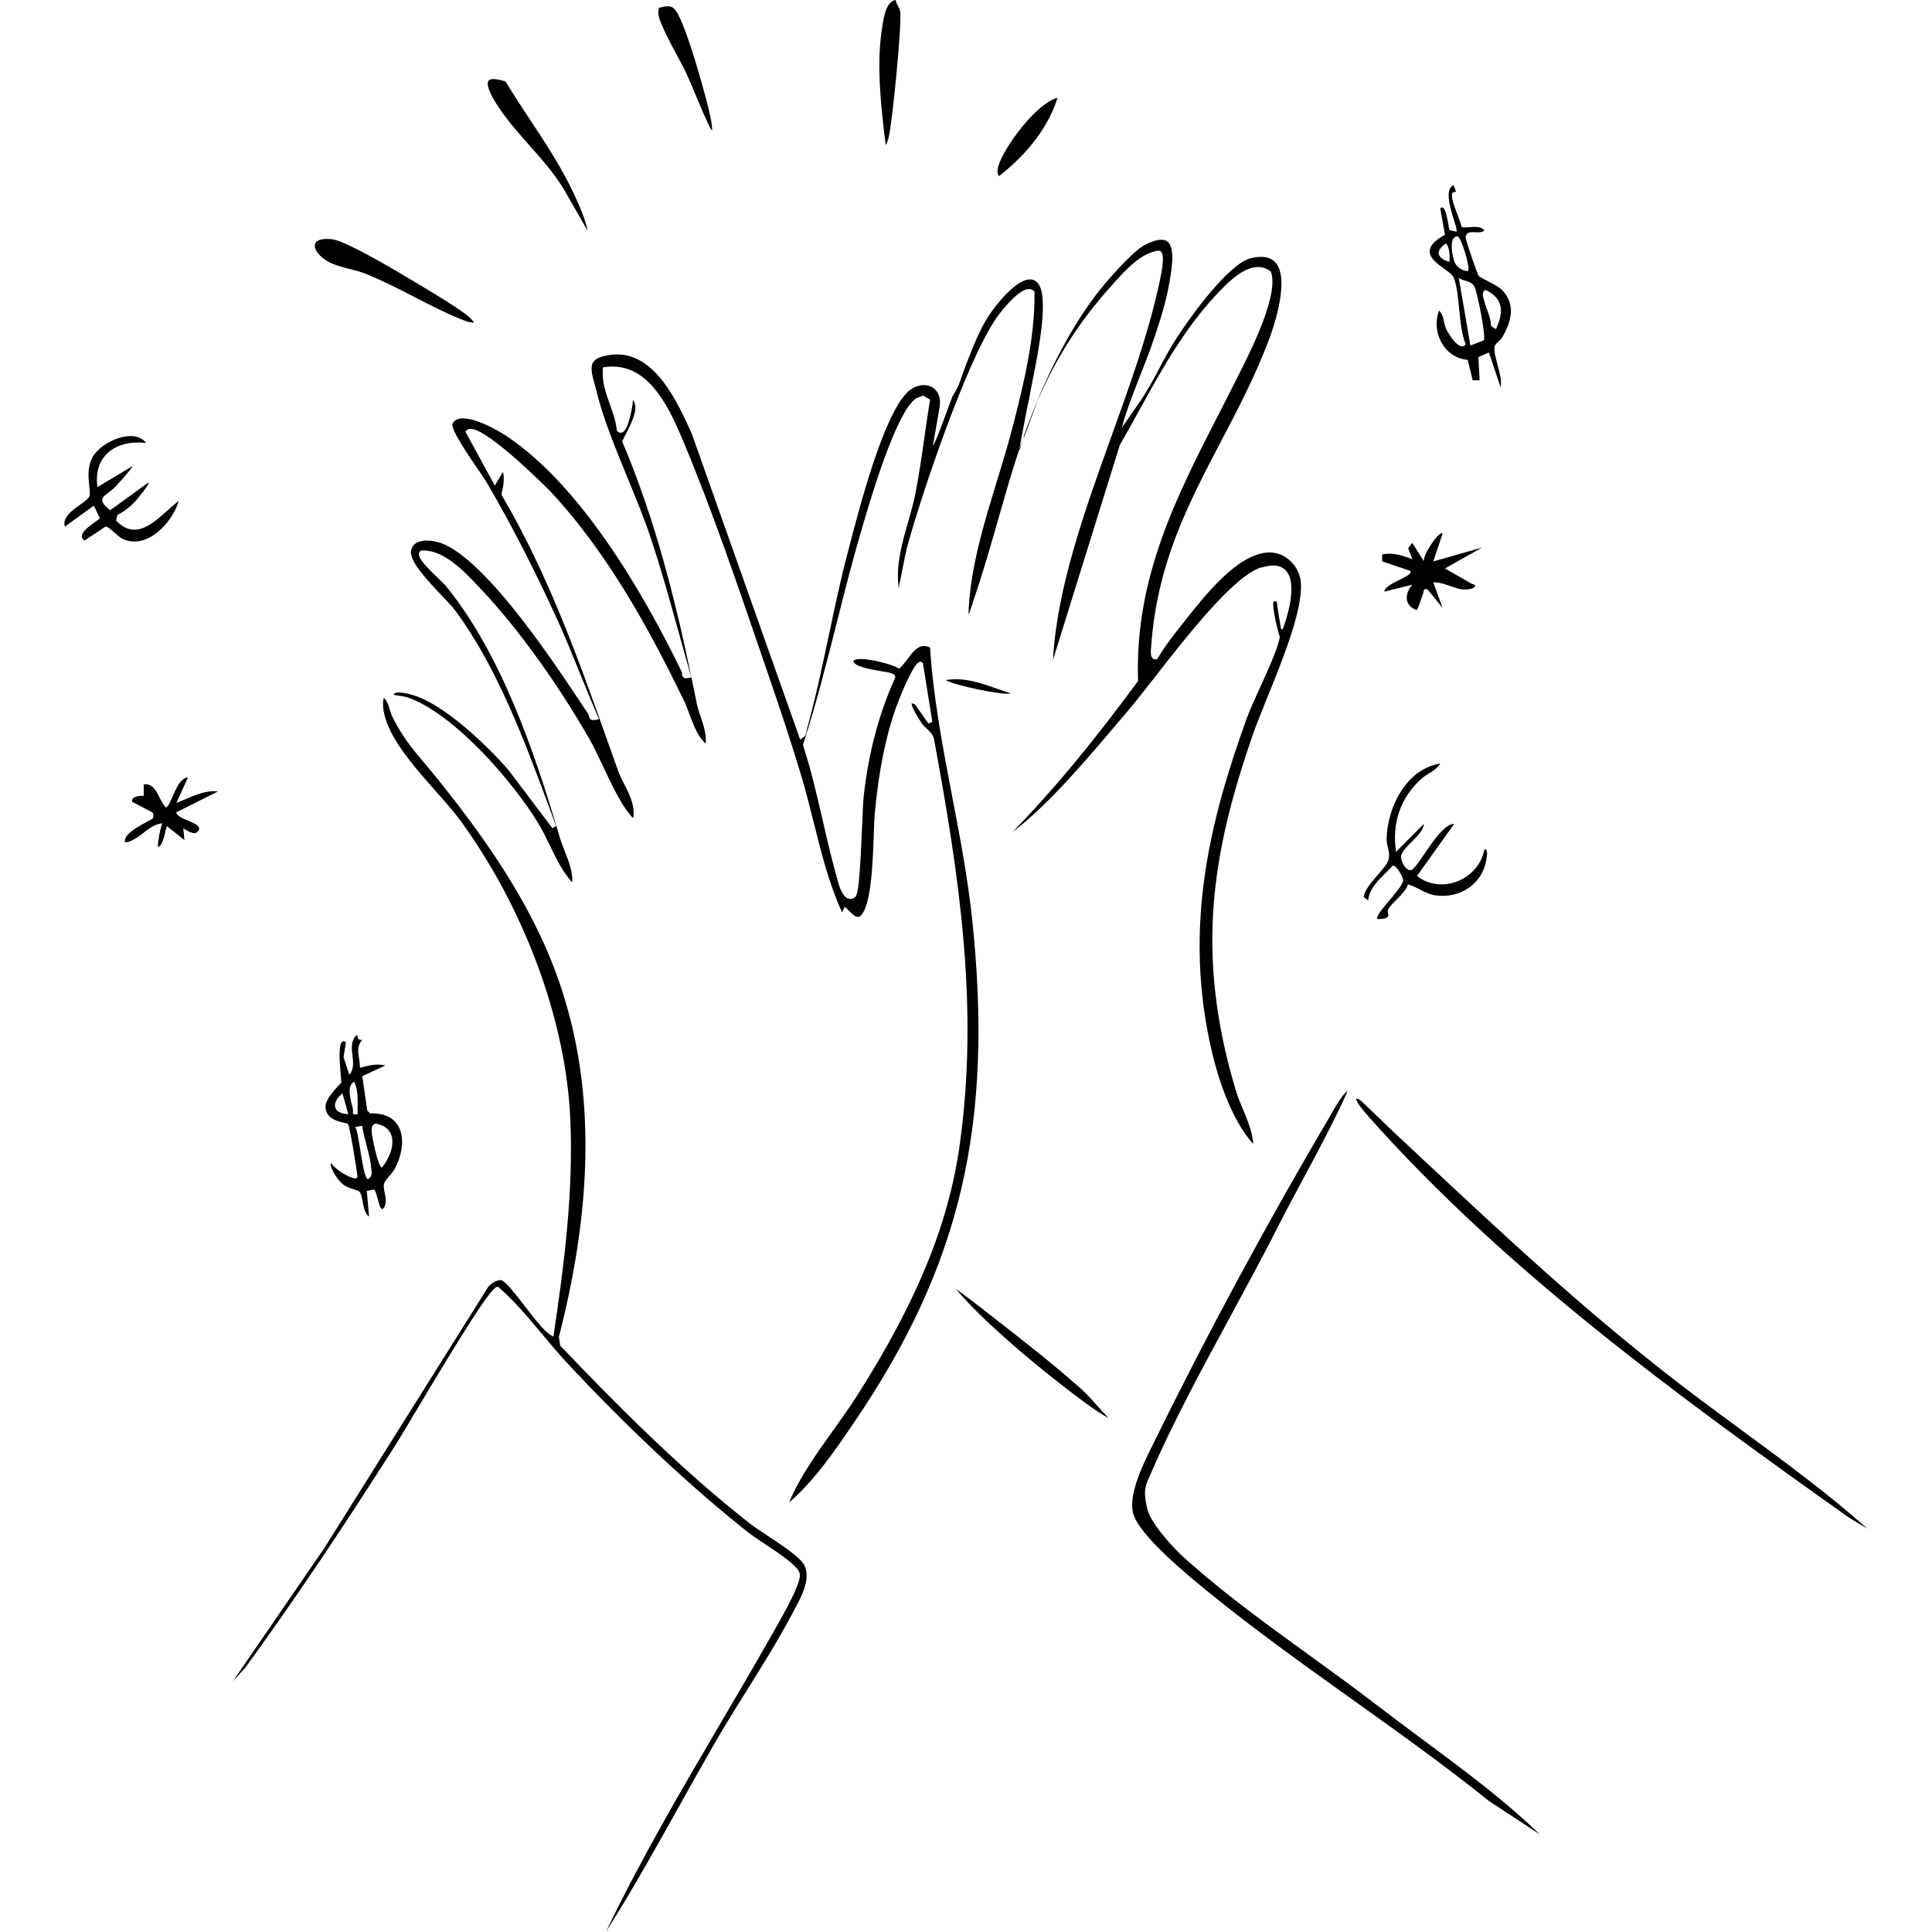 <svg width="300" height="300" viewBox="0 0 300 300" fill="none" xmlns="http://www.w3.org/2000/svg">
<g clip-path="url(#clip0_22885_41286)">
<path d="M195.887 88.131C196.555 87.92 197.169 87.811 197.694 87.811C198.663 87.811 199.399 88.165 199.884 88.861C201.486 91.165 199.645 96.448 199.263 97.491L199.195 97.682L198.99 97.709C198.99 97.709 198.949 97.709 198.929 97.709C198.704 96.496 198.253 93.694 198.253 93.381H197.749C197.496 94.226 198.369 97.853 198.731 98.909C198.731 98.868 198.731 98.848 198.738 98.827C198.738 98.855 198.738 98.882 198.731 98.909C198.39 100.763 196.999 103.818 195.648 106.776C194.837 108.562 194.066 110.246 193.616 111.487C188.037 126.928 183.529 143.936 188.262 163.651C188.971 166.596 190.963 173.638 194.611 177.64C194.468 175.772 193.738 174.013 193.029 172.309C192.62 171.327 192.197 170.312 191.883 169.275C185.547 148.101 188.187 132.504 194.489 114.207C195.021 112.673 195.839 110.648 196.705 108.508C199.263 102.202 202.441 94.355 201.971 90.245C201.691 87.784 199.536 85.779 197.176 85.779C197.115 85.779 197.053 85.779 196.992 85.779C192.177 85.984 187.15 92.372 183.829 96.598C183.399 97.144 182.997 97.655 182.628 98.118C181.701 99.27 180.603 100.838 179.757 102.222L179.668 102.366L179.505 102.386H179.423C179.239 102.386 179.068 102.318 178.945 102.181C178.638 101.841 178.679 101.2 178.741 100.566L178.754 100.389C179.661 87.497 184.483 78.301 189.585 68.559C192.17 63.638 194.837 58.538 196.999 52.873C197.558 51.401 200.252 43.922 198.253 41.019C197.728 40.255 196.93 39.887 195.812 39.887C195.348 39.887 194.816 39.955 194.25 40.084C191.072 40.821 185.39 48.251 182.342 53.064C181.51 54.38 180.753 55.805 180.03 57.175C179.068 58.995 178.072 60.87 176.858 62.574L174.232 66.371C174.839 63.467 177.84 56.52 178.795 53.739C179.825 50.726 180.896 47.611 181.476 44.454C181.885 42.252 182.499 38.932 181.476 37.712C181.203 37.385 180.828 37.228 180.323 37.228C179.682 37.228 178.836 37.487 177.827 37.998C175.985 38.932 172.173 43.268 170.713 45.109C167.119 49.649 163.729 55.743 160.646 63.229L160.571 63.413L161.533 61.136C161.485 61.136 159.098 67.776 159.057 67.776C158.778 67.776 158.587 69.371 158.232 69.984C158.232 69.984 159.63 62.554 159.733 62.213C159.76 62.117 159.787 62.029 159.801 61.954C159.91 61.245 160.114 60.229 160.346 59.05C161.247 54.523 162.924 46.104 161.178 43.998C160.837 43.582 160.435 43.384 159.951 43.384C157.741 43.384 154.631 47.365 153.615 48.899C152.135 51.135 151.084 53.855 150.061 56.48C149.127 58.893 149.059 59.766 147.906 61.524C147.811 61.667 145.185 69.173 144.864 69.173L145.908 63.188L145.921 63.058C146.058 62.049 145.846 61.204 145.328 60.611C144.871 60.086 144.203 59.8 143.439 59.8C142.477 59.8 141.488 60.27 140.724 61.088C137.062 65.008 133.57 78.39 131.892 84.818L131.606 85.909C130.501 90.108 129.587 94.451 128.7 98.65C127.691 103.443 126.641 108.392 125.317 113.164C125.29 113.273 125.27 113.375 125.256 113.484C125.195 113.846 125.12 114.289 124.608 114.609L124.247 114.834L107.414 67.332C105.198 62.431 101.849 55.034 95.792 55.034C95.103 55.034 94.387 55.13 93.658 55.328C92.853 55.539 92.335 55.859 92.075 56.302C91.632 57.066 91.946 58.232 92.314 59.575C92.403 59.902 92.498 60.243 92.58 60.59C93.651 64.981 95.581 69.671 97.45 74.211C98.677 77.197 99.953 80.285 100.935 83.21C102.585 88.091 103.984 93.142 105.341 98.03C105.975 100.307 106.603 102.584 107.257 104.847L107.36 105.188C105 93.762 101.835 80.885 96.672 68.682L96.618 68.546L96.679 68.409C96.836 68.062 97.034 67.673 97.252 67.251C98.343 65.13 99.175 63.263 98.282 62.09C98.193 63.447 97.688 65.764 97.136 66.658C96.911 67.019 96.659 67.203 96.386 67.203C96.249 67.203 96.052 67.155 95.861 66.944L95.785 66.862L95.772 66.753C95.635 65.41 95.165 64.101 94.715 62.826C94.094 61.081 93.453 59.282 93.603 57.318L93.624 57.045L93.896 57.005C94.305 56.943 94.708 56.916 95.103 56.916C101.235 56.916 104.243 64.101 106.241 68.859C110.504 79.024 114.644 91.145 118.299 101.834L119.697 105.917C121.662 111.637 123.176 116.313 124.472 120.635C125.174 122.987 125.781 125.421 126.368 127.773C127.534 132.436 128.734 137.255 130.753 141.659L131.176 140.8L131.51 141.114C131.612 141.209 131.722 141.318 131.831 141.434C132.247 141.857 132.758 142.375 133.243 142.375C133.331 142.375 133.413 142.361 133.44 142.355C135.282 141.203 135.534 133.833 135.684 129.429C135.725 128.155 135.766 127.057 135.827 126.355C136.448 119.708 137.539 114.289 139.163 109.783C139.19 109.714 141.754 102.754 142.9 102.754C143.023 102.754 143.146 102.802 143.234 102.897L143.309 102.972L144.776 112.094L144.162 112.346L142.075 109.367L141.672 109.237C141.638 109.237 141.604 109.224 141.57 109.196C141.55 109.244 141.434 109.735 143.043 112.182L143.125 112.305C143.296 112.578 143.562 112.823 143.841 113.075C144.339 113.539 144.905 114.064 145.055 114.875C148.888 135.735 152.073 156.248 149.004 177.906C147.272 190.149 142.368 202.106 133.12 216.668C131.94 218.529 130.624 220.363 129.348 222.142C126.831 225.66 124.233 229.279 122.521 233.308C126.436 229.954 129.635 225.264 132.479 221.085L132.547 220.983C149.182 196.571 154.338 174.613 150.948 142.668C150.273 136.321 149.052 129.927 147.865 123.744C146.419 116.177 144.919 108.358 144.414 100.539C144.066 100.389 143.753 100.32 143.459 100.32C142.429 100.32 141.727 101.254 140.99 102.243C140.622 102.734 140.24 103.245 139.804 103.661L139.613 103.845L139.388 103.702C138.692 103.265 135.541 102.338 133.665 102.338C133.024 102.338 132.588 102.454 132.513 102.645C132.595 103.497 135.139 103.927 136.666 104.186C138.276 104.458 139.013 104.588 139.013 105.126V105.201L138.985 105.27C136.475 110.832 134.879 116.838 134.116 123.621C134.041 124.303 133.965 126.055 133.877 128.08C133.515 136.499 133.277 138.912 132.772 139.314C132.54 139.498 132.301 139.587 132.049 139.587C131.04 139.587 130.48 138.08 130.283 137.433C129.307 134.167 128.523 130.759 127.766 127.452C126.872 123.574 125.952 119.558 124.71 115.768L124.676 115.659L124.71 115.55C126.743 109.326 128.373 102.87 129.948 96.626C131.176 91.758 132.451 86.727 133.904 81.832L134.013 81.457C135.398 76.781 139.081 64.353 142.088 61.967C142.293 61.804 142.552 61.722 142.777 61.654C142.921 61.606 143.064 61.565 143.166 61.511L143.337 61.415L144.414 62.056L144.38 62.288C144.094 64.067 143.828 65.901 143.575 67.68C143.159 70.618 142.723 73.659 142.15 76.604C141.863 78.076 141.427 79.603 141.004 81.076C140.09 84.287 139.142 87.6 139.51 90.851C139.524 90.974 139.524 91.09 139.517 91.206C139.517 91.288 139.517 91.356 139.517 91.404C139.729 90.483 139.906 89.543 140.083 88.622C140.377 87.095 140.683 85.52 141.113 84C143.343 76.181 149.857 56.63 154.665 49.444C154.692 49.397 157.871 44.884 159.787 44.884C160.08 44.884 160.34 44.986 160.537 45.184L160.64 45.279V45.422C160.721 52.621 158.853 59.963 157.359 65.86C156.616 68.784 155.702 71.77 154.815 74.661C152.742 81.423 150.6 88.411 150.382 95.392C150.607 95.023 150.737 94.594 150.88 94.117C150.934 93.926 150.996 93.742 151.057 93.551C152.619 88.99 153.867 84.627 155.067 80.408C158.805 67.326 162.038 56.023 172.657 44.291L172.984 43.922C174.771 41.939 177.22 39.219 179.873 38.932H179.927H179.982C180.098 38.953 180.255 39.021 180.378 39.212C180.766 39.819 180.589 41.557 179.777 45.02L179.716 45.279C178.072 52.478 175.419 59.861 172.609 67.68C168.462 79.215 164.173 91.145 163.518 102.222C163.518 102.284 163.491 102.488 163.491 102.515L173.891 69.084L173.912 69.05C174.887 67.36 175.863 65.594 176.804 63.89C180.262 57.625 183.829 51.149 188.78 45.852C190.315 44.209 192.879 41.462 195.355 41.462C196.051 41.462 196.698 41.687 197.265 42.123L197.346 42.184L197.381 42.286C198.519 45.756 194.536 53.8 192.831 57.23L192.777 57.332C191.672 59.554 190.54 61.776 189.435 63.924C182.628 77.197 176.204 89.727 176.715 105.631V105.747L176.647 105.842C169.567 115.461 163.375 122.905 157.229 129.184C157.373 129.082 157.516 128.973 157.605 128.898L157.741 128.789C162.993 124.732 169.022 117.609 173.864 111.882L175.378 110.096C176.306 108.999 177.574 107.376 179.048 105.495C184.32 98.725 191.549 89.461 195.839 88.097L195.887 88.131Z" fill="black"/>
<path d="M78.087 73.311V74.743C78.189 74.136 78.23 73.665 78.087 73.311Z" fill="black"/>
<path d="M106.575 105.324C105.914 105.324 105.9 104.799 105.893 104.602C105.893 104.492 105.893 104.383 105.846 104.295C99.776 91.799 90.111 75.295 78.544 67.639C77.146 66.719 73.961 64.967 71.894 64.967C71.076 64.967 70.551 65.233 70.278 65.785C69.882 66.589 72.931 71 74.227 72.888C74.786 73.7 75.229 74.34 75.454 74.715C79.226 81.117 83.086 88.622 86.626 96.414C87.84 99.087 88.959 101.847 90.043 104.527C90.943 106.756 91.878 109.06 92.853 111.289L93.017 111.671L92.608 111.759C92.43 111.8 92.28 111.821 92.15 111.821C91.55 111.821 91.475 111.378 91.434 111.16C91.414 111.057 91.4 110.969 91.353 110.901L90.95 110.287C86.183 103.074 76.266 88.063 69.187 84.614C68.546 84.3 67.393 83.939 66.274 83.939C65.313 83.939 64.112 84.212 63.833 85.493C63.485 87.082 66.418 90.183 68.566 92.447C69.487 93.415 70.278 94.253 70.742 94.88C77.2 103.606 81.45 115.052 85.201 125.155C85.589 126.205 85.971 127.241 86.36 128.264L85.767 128.591L78.912 119.517C75.932 116.088 68.982 109.258 63.962 107.887C63.464 107.751 62.626 107.526 61.964 107.526C61.602 107.526 61.343 107.594 61.227 107.724C61.207 107.744 61.166 107.792 61.139 107.901C61.357 107.942 61.582 107.969 61.793 108.003C62.428 108.092 63.082 108.187 63.751 108.453C71.028 111.316 79.901 121.733 83.598 127.875C84.246 128.945 84.826 130.138 85.385 131.29C86.387 133.342 87.417 135.463 88.863 137.024C88.965 135.422 88.324 133.786 87.704 132.197C87.417 131.475 87.124 130.718 86.912 129.988C82.964 116.579 77.773 101.445 69.18 90.92C69.043 90.756 68.668 90.395 68.225 89.972C66.493 88.322 65.053 86.884 65.053 86.059C65.053 85.868 65.122 85.704 65.251 85.582L65.34 85.493H65.463C65.558 85.48 65.654 85.48 65.749 85.48C69.016 85.48 72.051 88.69 74.261 91.035L74.568 91.356C80.242 97.341 86.394 105.822 91.448 114.623C92.185 115.904 92.921 117.465 93.699 119.115C94.974 121.815 96.297 124.61 97.689 126.334L97.811 126.491C98.03 126.771 98.159 126.928 98.357 126.962C98.575 124.998 97.791 123.451 96.959 121.815C96.584 121.085 96.202 120.329 95.922 119.538L94.667 116.007C90.002 102.85 85.187 89.243 77.951 76.972L77.923 76.931L77.91 76.883C77.78 76.345 78.517 75.281 78.073 73.304L76.839 75.397L72.249 67.005L72.44 66.821C72.604 66.664 72.822 66.589 73.088 66.589C75.843 66.589 85.282 76.113 85.371 76.208C94.435 85.861 100.949 98.009 106.125 108.617C106.48 109.339 106.78 110.144 107.066 110.921C107.694 112.605 108.342 114.35 109.576 115.475C109.713 114.03 109.276 112.707 108.806 111.323C108.56 110.587 108.301 109.823 108.151 109.046C107.899 107.785 107.639 106.497 107.373 105.195L107.012 105.27C106.821 105.304 106.678 105.324 106.562 105.324H106.575Z" fill="black"/>
<path d="M119.009 238.333C117.979 237.658 117.092 237.071 116.519 236.628C105.634 228.127 95.519 217.902 87.069 209.026L86.994 208.951L86.783 207.581L86.803 207.512C92.396 185.752 92.28 167.394 86.448 151.394C82.124 139.512 74.636 129.3 67.884 120.881C67.222 120.056 66.602 119.32 66.001 118.611C64.119 116.375 62.489 114.445 60.934 111.316C60.743 110.928 60.62 110.519 60.497 110.123C60.3 109.455 60.102 108.821 59.611 108.351C59.502 108.651 59.454 109.101 59.488 109.626C59.74 113.9 63.976 118.686 67.706 122.905C69.186 124.576 70.578 126.157 71.601 127.568C81.511 141.243 87.847 158.457 88.549 173.618C89.081 185.084 87.581 196.421 86.005 207.056L85.93 207.567L85.487 207.294C84.43 206.64 82.909 204.663 81.436 202.747C80.126 201.05 78.646 199.121 77.95 198.827C77.869 198.793 77.78 198.78 77.678 198.78C77.043 198.78 76.191 199.38 75.843 199.775L50.39 240.344L36.135 261.102L38.127 258.907C45.363 248.96 52.79 237.944 61.5 224.242C61.936 223.56 62.946 221.856 64.235 219.708C71.819 206.988 76.129 200.055 77.159 199.836L77.323 199.802L77.453 199.911C79.915 202.045 82.111 204.677 84.232 207.219C85.473 208.705 86.749 210.239 88.065 211.644C97.477 221.747 107.53 231.14 116.369 238.101C116.758 238.408 117.501 238.898 118.361 239.471C121.389 241.475 123.919 243.22 124.178 244.318C124.403 245.259 123.319 247.747 120.543 252.628L120.373 252.928C117.638 257.782 114.773 262.663 112.004 267.38C105.941 277.708 99.68 288.384 94.374 299.386C94.374 299.386 94.108 299.918 94.067 300.007C98.145 293.578 101.896 286.85 105.538 280.326C107.291 277.19 109.099 273.945 110.92 270.775C112.509 268.007 114.282 265.171 116.001 262.431C118.408 258.579 120.898 254.598 122.944 250.719C123.06 250.494 123.189 250.262 123.312 250.024C124.465 247.89 125.904 245.238 124.935 243.118C124.362 241.864 121.259 239.825 118.995 238.339L119.009 238.333Z" fill="black"/>
<path d="M203.171 256.916C197.039 252.485 190.703 247.904 184.961 242.839C184.756 242.661 184.524 242.457 184.272 242.239C182.178 240.432 178.543 236.362 178.12 234.194C177.779 232.429 177.513 231.461 178.318 229.661C178.434 229.395 178.55 229.15 178.652 228.911C182.151 220.826 186.686 212.468 191.072 204.377C193.547 199.809 196.105 195.092 198.397 190.565C201.609 184.212 206.267 176.181 209.261 169.412C208.879 169.623 208.122 170.448 206.649 173.093C206.561 173.25 206.492 173.372 206.451 173.447C197.142 189.202 187.368 207.281 179.641 223.062C179.477 223.389 179.3 223.744 179.116 224.119C177.595 227.159 175.29 231.761 175.903 234.794C176.592 238.203 184.476 244.631 187.443 247.058L187.525 247.12C194.714 252.989 202.482 258.532 209.998 263.903C217.098 268.975 224.437 274.211 231.264 279.705L239.127 284.852C231.284 277.36 223.291 272.063 213.244 264.353C209.943 261.817 206.492 259.329 203.157 256.916H203.171Z" fill="black"/>
<path d="M270.576 222.176C267.241 219.729 263.79 217.193 260.461 214.623C245.975 203.436 233.705 191.956 220.713 179.808C219.117 178.315 217.507 176.808 215.884 175.295C215.706 175.131 215.318 174.756 214.84 174.286C213.681 173.161 211.273 170.816 210.98 170.652C210.857 170.625 210.755 170.618 210.673 170.618C210.632 170.618 210.578 170.618 210.578 170.618C210.578 170.741 210.673 171.327 212.467 173.331L212.542 173.42C233.357 196.864 259.738 216.259 287.183 235.701L290 237.399C283.834 231.918 277.11 226.975 270.576 222.183V222.176Z" fill="black"/>
<path d="M51.12 40.712C52.102 41.216 53.22 41.496 54.305 41.768C55.15 41.98 56.023 42.205 56.835 42.532C59.324 43.534 61.868 44.843 64.337 46.111C67.045 47.502 69.841 48.947 72.46 49.908C72.624 49.969 73.245 50.092 73.565 50.133C73.552 49.935 73.272 49.642 72.951 49.335C71.703 48.136 66.909 45.272 64.603 43.902L63.758 43.398C57.115 39.41 52.995 37.31 51.515 37.146C51.242 37.119 50.99 37.105 50.751 37.105C49.687 37.105 49.033 37.399 48.903 37.93C48.733 38.653 49.51 39.887 51.12 40.705V40.712Z" fill="black"/>
<path d="M82.172 22.537C84.082 24.685 86.06 26.907 87.574 29.423L91.257 35.851C90.855 33.949 89.968 31.924 89.122 30.111C87.233 26.062 84.716 22.237 82.275 18.543C81.006 16.627 79.703 14.643 78.496 12.652C77.725 12.407 77.098 12.278 76.634 12.278C75.98 12.278 75.85 12.523 75.809 12.605C75.638 12.939 75.536 14.105 78.23 17.799C79.424 19.436 80.822 21.01 82.179 22.537H82.172Z" fill="black"/>
<path d="M137.915 21.576L137.983 21.324C138.528 19.395 140.097 3.531 139.777 1.711C139.736 1.472 139.606 1.241 139.47 0.995C139.306 0.702 139.129 0.382 139.081 0C137.54 0.218 137.171 2.918 136.939 4.554L136.885 4.936C136.08 10.444 136.885 17.336 137.533 22.517C137.703 22.312 137.799 21.992 137.908 21.576H137.915Z" fill="black"/>
<path d="M106.507 11.262C107.073 12.475 107.626 13.791 108.151 15.066C108.812 16.668 109.501 18.318 110.238 19.776C110.347 19.988 110.463 20.172 110.586 20.301C110.538 18.836 110.156 17.377 109.795 15.959L109.699 15.591C109.01 12.925 106.896 5.351 105.355 2.359C104.754 1.193 104.325 0.975 103.697 0.975C103.377 0.975 102.974 1.043 102.408 1.186C102.258 1.329 102.238 1.595 102.224 1.991C102.176 3.115 104.066 6.633 105.32 8.964C105.825 9.905 106.262 10.716 106.514 11.255L106.507 11.262Z" fill="black"/>
<path d="M167.903 215.693C163.756 211.971 158.573 207.935 154.003 204.377L152.912 203.524C150.191 201.391 148.888 200.457 148.274 200.055C148.302 200.082 148.336 200.109 148.377 200.143C148.493 200.245 148.602 200.348 148.704 200.464C152.319 204.765 159.391 210.798 164.35 214.65L164.95 215.12C166.826 216.586 170.208 219.224 172.139 220.185C171.538 219.579 170.972 218.945 170.42 218.324C169.622 217.425 168.797 216.497 167.896 215.693H167.903Z" fill="black"/>
<path d="M164.207 15.195C163.191 15.427 161.847 16.354 160.36 17.854C157.598 20.649 154.89 24.937 154.904 26.518C154.904 26.934 154.945 27.146 155.136 27.337C158.389 24.807 162.474 20.71 164.214 15.195H164.207Z" fill="black"/>
<path d="M156.506 107.724C156.65 107.724 156.8 107.69 156.916 107.656C156.268 107.451 155.613 107.219 154.979 106.994C152.844 106.244 150.641 105.467 148.445 105.467C147.933 105.467 147.429 105.508 146.951 105.597C146.951 105.631 146.951 105.658 146.944 105.685C146.944 105.685 146.951 105.685 146.958 105.685C147.033 105.713 147.128 105.747 147.244 105.795C148.834 106.517 154.59 107.724 156.438 107.724H156.513H156.506Z" fill="black"/>
<path d="M55.887 165.799C55.934 164.251 55.075 162.806 56.234 161.483C56.037 161.483 55.812 161.477 55.662 161.333C55.443 161.115 55.614 160.645 55.341 160.754C53.622 162.506 55.764 165.137 54.25 166.883L53.349 164.169L53.711 161.845C52.006 160.515 53.063 167.68 52.995 168.082C52.954 168.314 50.376 170.448 50.553 172.07C50.792 174.265 53.779 174.272 54.025 174.511C54.318 174.797 55.375 181.587 55.505 182.596C55.627 183.537 53.731 182.473 53.329 182.241C52.538 181.785 51.965 181.28 51.365 180.599C51.181 181.335 52.456 183.25 53.165 183.843C53.95 184.505 55.573 184.798 55.784 185.009C56.432 185.65 56.234 188.343 57.312 188.888L56.951 184.921L58.042 184.716C58.587 184.73 58.888 188.834 59.665 187.45C60.32 186.284 59.385 184.723 59.631 183.823C59.815 183.162 60.886 182.269 61.295 181.505C63.423 177.51 62.802 172.684 57.469 172.888L57.026 172.432L56.255 167.108L59.842 165.444C58.287 165.117 57.339 165.458 55.873 165.805L55.887 165.799ZM53.179 169.766L54.079 173.011C51.61 172.888 51.406 171.252 53.179 169.766ZM54.789 172.132C54.489 170.891 53.745 168.703 54.98 167.96C55.757 169.521 55.491 171.32 55.518 173.004C54.434 173.182 54.939 172.745 54.789 172.132ZM58.253 174.47C62.093 175.07 61.2 178.997 59.31 181.294C58.703 181.294 57.735 176.447 57.708 175.656C57.687 175.084 57.701 174.763 58.26 174.47H58.253ZM57.66 181.532C57.708 182.228 57.824 182.644 57.148 183.1C56.309 183.08 55.791 175.977 55.17 174.988L56.234 174.818C56.541 176.91 57.517 179.467 57.66 181.532Z" fill="black"/>
<path d="M225.719 43.084C226.742 45.511 226.401 50.719 227.601 53.46C226.646 54.707 224.968 51.919 224.566 51.087C224.13 50.181 224.273 48.974 223.448 48.238C222.193 51.53 224.239 55.6 227.894 55.873L228.686 59.056H229.756L229.559 55.45L231.202 54.728L233.01 60.134C233.405 58.347 231.836 55.328 232.075 53.807C232.143 53.385 233.01 52.867 233.316 52.321C234.674 49.867 235.438 47.242 233.194 44.993C232.437 44.236 229.852 43.173 229.593 42.818C229.408 42.566 227.553 37.194 227.581 36.88C227.703 35.36 229.62 36.553 230.486 35.797C229.797 34.706 227.485 35.599 226.926 35.21C226.762 34.017 225.064 30.854 225.535 29.927C225.589 29.825 225.998 29.845 226.067 29.763C226.101 29.716 225.766 28.707 225.623 28.768C223.693 29.838 226.558 35.599 226.162 35.974L225.078 35.735C224.921 35.456 224.58 31.365 223.638 32.374L224.375 36.444C218.605 39.648 225.098 41.598 225.725 43.091L225.719 43.084ZM230.663 45C233.521 46.404 233.494 48.463 232.287 51.121L231.53 50.624C231.509 49.288 230.827 48.081 230.534 46.929C230.37 46.274 229.927 45.45 230.663 45ZM228.965 44.529C229.415 45.484 230.766 52.233 230.404 52.853L228.324 53.651L226.523 43.193C227.349 43.657 228.535 43.623 228.965 44.536V44.529ZM226.346 36.717C226.864 36.737 228.372 41.646 227.963 42.102C227.144 42.102 226.189 41.496 225.889 40.753C225.521 39.853 224.866 36.662 226.346 36.717ZM224.539 37.78C225.159 38.578 225.105 39.703 225.078 40.664C223.072 40.098 222.813 38.96 224.539 37.78Z" fill="black"/>
<path d="M27.74 77.803C24.882 79.924 21.588 84.6 18.034 80.83L18.225 79.937C19.132 79.569 20.203 78.683 20.878 77.988C21.158 77.695 23.293 75.165 23.054 74.92L17.107 79.228C14.536 77.217 16.534 77.067 18.021 75.472C18.259 75.213 20.688 72.534 20.537 72.398L15.129 75.636C14.447 70.707 18.089 68.239 22.699 68.784C20.735 66.255 15.559 68.682 14.331 71.061C13.11 73.42 14.236 76.208 13.874 77.074C13.403 78.199 9.427 79.583 10.075 81.771L14.57 78.513L15.511 80.476C15.484 80.714 11.385 82.876 13.137 83.925L16.391 81.764C16.991 81.764 18.232 83.325 19.132 83.721C22.89 85.357 26.778 81.144 27.746 77.803H27.74Z" fill="black"/>
<path d="M216.252 134.426C216.784 134.222 217.917 136.212 217.876 136.737C217.78 137.985 213.265 142.109 213.899 142.716C216.437 142.675 215.263 141.932 215.536 141.264C215.939 140.275 218.326 138.66 218.619 137.33C220.072 137.692 221.265 138.782 222.82 139.021C226.783 139.621 230.384 137.153 230.848 133.158C230.889 132.79 231.093 131.802 230.493 131.904C229.627 136.567 223.843 138.994 220.031 136.022L225.801 127.936C223.468 127.882 220.181 134.931 219.076 135.122C218.285 135.258 217.419 133.574 217.562 132.893C217.869 131.42 220.958 129.736 221.102 127.936L216.778 132.265C216.109 127.902 217.425 123.853 220.74 120.901C221.668 120.076 223.004 119.681 223.632 118.563C218.373 119.408 215.427 125.326 215.311 130.275C215.284 131.359 215.898 132.197 215.625 133.438C215.318 134.869 211.983 137.337 211.758 139.301L212.447 139.832C212.644 137.549 214.841 136.015 216.252 134.433V134.426Z" fill="black"/>
<path d="M218.946 88.629C219.73 89.461 214.915 90.592 214.977 91.867L219.308 90.79C218.032 92.235 218.08 94.083 220.01 94.744C220.419 93.946 220.631 93.06 220.958 92.235C221.135 91.785 220.931 91.349 221.654 91.506L224 94.389L222.561 90.429C224.709 90.347 226.523 92.14 228.699 91.335C229.081 91.192 229.286 90.736 228.61 90.695L224.368 88.268L230.138 85.023L222.561 87.177L224 82.855C223.536 82.269 220.794 86.318 221.115 87.184L219.308 84.3L218.653 85.125L219.308 86.823C217.8 86.284 216.218 85.718 214.622 86.107V87.177L218.953 88.629H218.946Z" fill="black"/>
<path d="M27.385 124.685L29.186 120.724C27.296 120.881 26.737 124.917 25.755 125.407C24.534 124.071 24.323 121.542 22.331 121.801L22.311 123.587C21.758 123.553 20.333 123.614 20.524 124.501L23.559 126.096C23.893 126.157 23.845 126.825 23.777 127.03C23.682 127.33 18.86 129.232 19.439 130.813C21.492 130.554 22.72 128.427 24.677 127.936C25.441 127.746 25.148 127.882 25.039 128.291C24.746 129.375 24.575 130.425 24.493 131.536C25.469 131.352 25.68 128.489 25.939 128.291L28.64 130.452L28.463 128.652C28.551 128.543 30.161 130.016 30.809 129.014C31.668 127.691 27.481 127.357 27.378 126.13L33.871 122.885C31.532 122.653 29.472 123.887 27.378 124.685H27.385Z" fill="black"/>
</g>
<defs>
<clipPath id="clip0_22885_41286">
<rect width="280" height="300" fill="white" transform="translate(10)"/>
</clipPath>
</defs>
</svg>
